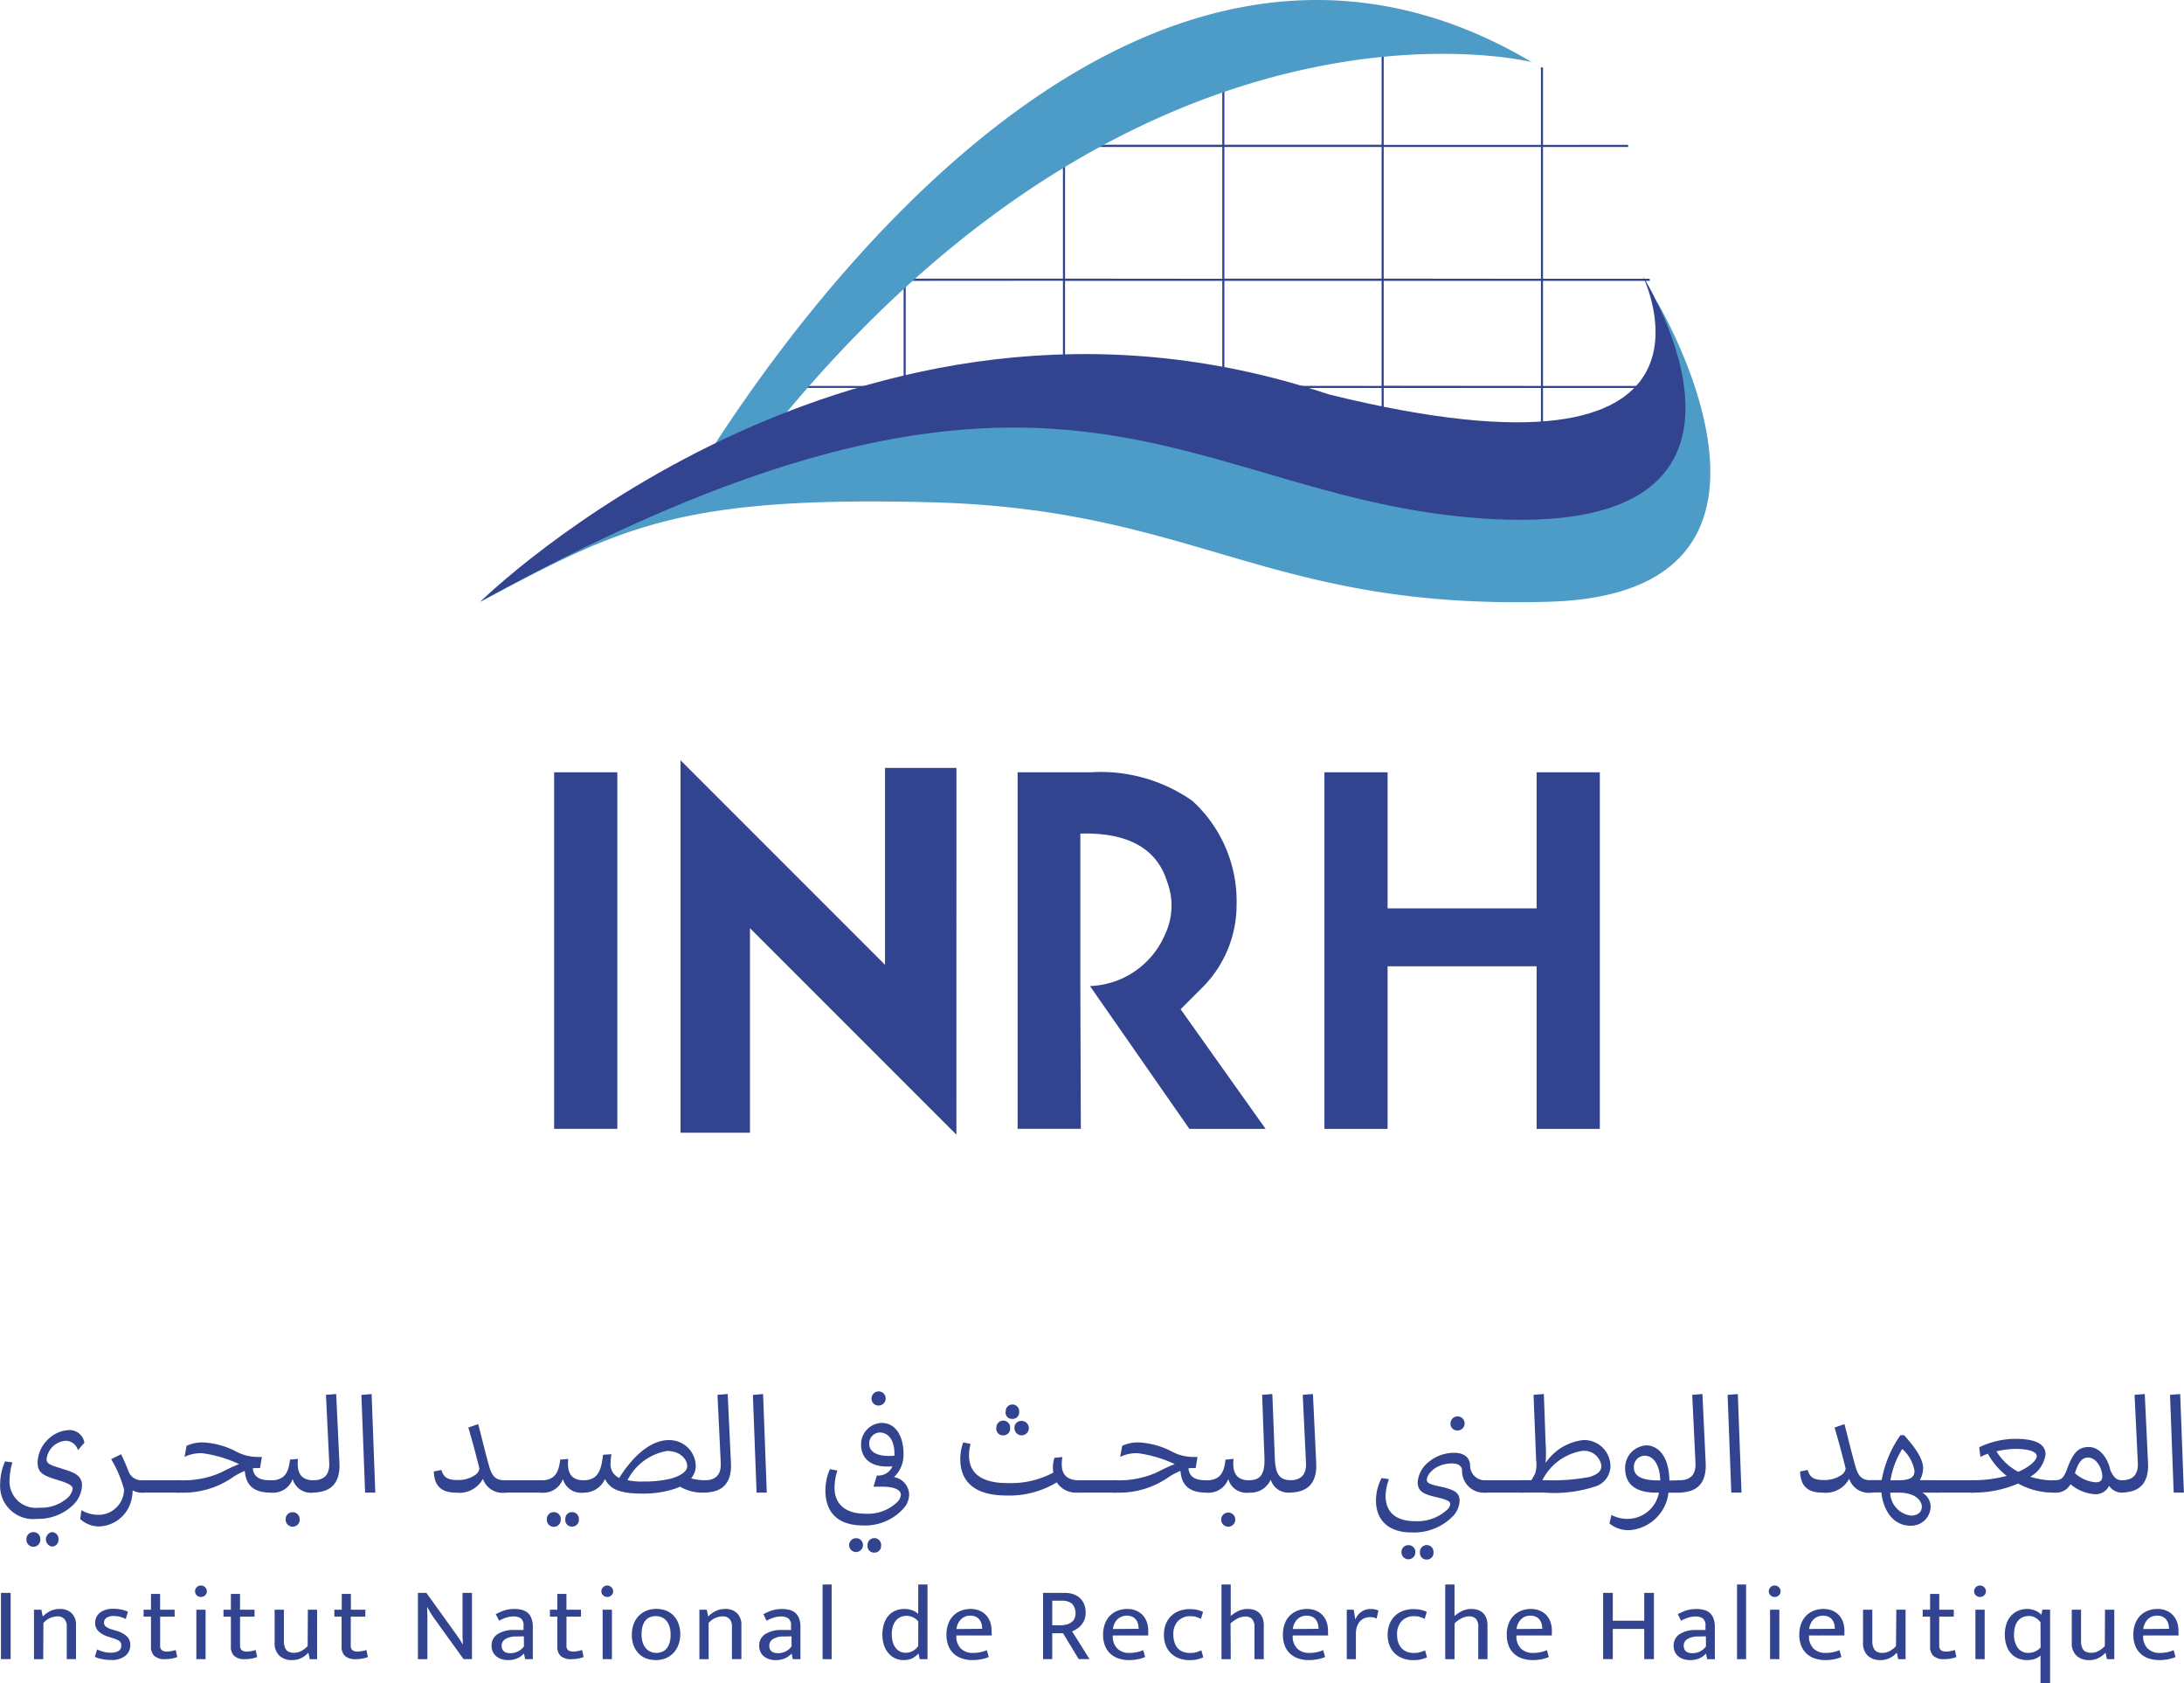 <svg xmlns="http://www.w3.org/2000/svg" xmlns:xlink="http://www.w3.org/1999/xlink" width="59.119" height="45.554" viewBox="0 0 59.119 45.554">
  <defs>
    <clipPath id="clip-path">
      <path id="Tracé_79" data-name="Tracé 79" d="M119.44,59.557s6.219-8.291,9.643-10.085,8.687-2.183,8.687-2.183l6.31,1.914,1.525,9.417-15.618,2.1Z" transform="translate(-119.44 -47.289)" fill="none"/>
    </clipPath>
  </defs>
  <g id="Groupe_930" data-name="Groupe 930" transform="translate(-12 -10.473)">
    <g id="Groupe_781" data-name="Groupe 781" transform="translate(-78.267 -35.396)">
      <g id="Groupe_9" data-name="Groupe 9" transform="translate(103.267 45.87)">
        <g id="Groupe_8" data-name="Groupe 8" transform="translate(6.19 0.543)">
          <g id="Groupe_7" data-name="Groupe 7" clip-path="url(#clip-path)">
            <path id="Tracé_78" data-name="Tracé 78" d="M121.945,55.417h25.931V29.486H121.945Zm4.312-25.875v5.605H122V29.542Zm8.625,19.031v1.8h-4.256v-1.8Zm-4.256-.057V46.255h4.256v2.262Zm4.256,1.911v1.428h-4.256V50.428Zm0,1.484v1.131h-4.256V51.913Zm.057,0h4.256v1.131h-4.256Zm0-.057V50.428h4.256v1.428Zm0-1.484v-1.8h4.256v1.8Zm0-1.855V46.255h4.256v2.262Zm0-2.319V43.356h4.256V46.2Zm-.057,0h-4.256V43.356h4.256Zm-4.256-2.9V39.733h4.256V43.3Zm-.057,0h-4.256V39.733h4.256Zm0,.057V46.2h-4.256V43.356Zm0,2.9v2.262h-4.256V46.255Zm0,2.319v1.8h-4.256v-1.8Zm0,1.855v1.428h-4.256V50.428Zm0,1.484v1.131h-4.256V51.913Zm0,1.187v.893h-4.256V53.1Zm.057,0h4.256v.893h-4.256Zm4.256.95v.7h-4.256v-.7Zm.057,0h4.256v.7h-4.256Zm0-.057V53.1h4.256v.893Zm4.313-.893h4.256v.893h-4.256Zm0-.057V51.913h4.256v1.131Zm0-1.187V50.428h4.256v1.428Zm0-1.484v-1.8h4.256v1.8Zm0-1.855V46.255h4.256v2.262Zm0-2.319V43.356h4.256V46.2Zm0-2.9V39.733h4.256V43.3Zm-.057,0h-4.256V39.733h4.256Zm-4.256-3.623V35.2h4.256v4.473Zm-.057,0h-4.256V35.2h4.256Zm-4.313,0h-4.256V35.2h4.256Zm-4.313,0H122V35.2h4.256Zm0,.057V43.3H122V39.733Zm0,3.623V46.2H122V43.356Zm0,2.9v2.262H122V46.255Zm0,2.319v1.8H122v-1.8Zm0,1.855v1.428H122V50.428Zm0,1.484v1.131H122V51.913Zm0,1.187v.893H122V53.1Zm0,.95v.7H122v-.7Zm.057,0h4.256v.7h-4.256Zm4.256.76v.552h-4.256v-.552Zm.057,0h4.256v.552h-4.256Zm4.313,0h4.256v.552h-4.256Zm4.313,0h4.256v.552h-4.256Zm0-.056v-.7h4.256v.7Zm4.312-.7h4.256v.7h-4.256Zm0-.057V53.1h4.256v.893Zm0-.95V51.913h4.256v1.131Zm0-1.187V50.428h4.256v1.428Zm0-1.484v-1.8h4.256v1.8Zm0-1.855V46.255h4.256v2.262Zm0-2.319V43.356h4.256V46.2Zm0-2.9V39.733h4.256V43.3Zm0-3.623V35.2h4.256v4.473Zm-.056,0h-4.256V35.2h4.256Zm-4.256-4.529V29.542h4.256v5.605Zm-.057,0h-4.256V29.542h4.256Zm-4.313,0h-4.256V29.542h4.256Zm-4.313,0h-4.256V29.542h4.256ZM122,54.809h4.256v.552H122Zm21.562.552v-.552h4.256v.552Zm4.256-20.213h-4.256V29.542h4.256Z" transform="translate(-120.986 -36.3)" fill="#32438f"/>
          </g>
        </g>
        <path id="Tracé_80" data-name="Tracé 80" d="M140.356,47.549s-10.17-2.541-20.217,9.535a37.144,37.144,0,0,0-2.9,2.454S127.871,40.161,140.356,47.549Z" transform="translate(-111.892 -45.87)" fill="#4c9cc7"/>
        <path id="Tracé_81" data-name="Tracé 81" d="M135.114,67.179s4.735,7.9-2.91,8.127-9.537-2.511-16.752-2.692c-6.844-.172-8.39.687-12.184,2.692,3.327-2.4,5.2-4.5,14.618-5.842l6.524,1.076s6.878,1.121,7.087,1.121,2.945-.9,2.945-.9A4.168,4.168,0,0,0,135.114,67.179Z" transform="translate(-103.267 -59.023)" fill="#4c9cc7"/>
        <path id="Tracé_82" data-name="Tracé 82" d="M103.267,74.19s10.08-9.937,22.966-5.613c11.483,2.835,8.5-3.207,8.5-3.207s4.41,6.987-3.98,6.586S119.231,65.37,103.267,74.19Z" transform="translate(-103.267 -57.906)" fill="#32438f"/>
      </g>
    </g>
    <g id="Groupe_782" data-name="Groupe 782" transform="translate(-78.667 16)">
      <g id="Groupe_781-2" data-name="Groupe 781" transform="translate(90.667 32.111)">
        <path id="Tracé_3" data-name="Tracé 3" d="M279.495,59.009l.2.026a1.744,1.744,0,0,0-.077.478.713.713,0,0,0,.8.749,1.08,1.08,0,0,0,.782-.276.427.427,0,0,0,.125-.232c0-.062-.037-.129-.371-.231l-.184-.059c-.309-.1-.393-.209-.393-.43a.9.9,0,0,1,.261-.6.868.868,0,0,1,.584-.272.407.407,0,0,1,.422.342l-.176.2a.35.35,0,0,0-.316-.253.559.559,0,0,0-.532.5c0,.081.036.136.261.206l.264.084c.264.085.434.18.434.415a.779.779,0,0,1-.209.5,1.347,1.347,0,0,1-1.007.408.894.894,0,0,1-1-.933A1.578,1.578,0,0,1,279.495,59.009Zm.955,2.109a.188.188,0,1,1-.375,0,.183.183,0,0,1,.188-.194A.181.181,0,0,1,280.45,61.118Zm.492,0a.179.179,0,0,1-.187.195.2.2,0,0,1,0-.389A.179.179,0,0,1,280.942,61.118Z" transform="translate(-279.359 -57.099)" fill="#32438f"/>
        <path id="Tracé_4" data-name="Tracé 4" d="M286.142,59.857c.077.155.147.312.2.456a.375.375,0,0,0,.375.25c.106,0,.194.051.194.165,0,.073-.033.169-.194.169a.486.486,0,0,1-.261-.063c0,.055-.007.125-.015.169a.935.935,0,0,1-.871.808.758.758,0,0,1-.533-.2l.033-.239a.922.922,0,0,0,.5.125.694.694,0,0,0,.654-.687,3.218,3.218,0,0,0-.349-.819Z" transform="translate(-282.866 -58.141)" fill="#32438f"/>
        <path id="Tracé_5" data-name="Tracé 5" d="M290.1,61.7c.151,0,.184.092.184.169a.163.163,0,0,1-.184.166h-.973c-.151,0-.184-.092-.184-.173a.162.162,0,0,1,.184-.162Z" transform="translate(-285.277 -59.279)" fill="#32438f"/>
        <path id="Tracé_6" data-name="Tracé 6" d="M293.79,59.711a.869.869,0,0,0-.1.008c.026.268.235.323.485.323.106,0,.194.051.194.165,0,.073-.033.169-.194.169-.43,0-.672-.173-.7-.588a1.941,1.941,0,0,0-.3.154,2.344,2.344,0,0,1-1.462.434h-.04a.167.167,0,0,1-.188-.166.165.165,0,0,1,.188-.169h.044a2.481,2.481,0,0,0,1.135-.22,4.791,4.791,0,0,1,.467-.217,3.445,3.445,0,0,0-.992-.294.993.993,0,0,0-.485.1l.055-.3a1.006,1.006,0,0,1,.444-.092,2.158,2.158,0,0,1,.919.257,1.244,1.244,0,0,0,.57.136h.106l-.051.3Z" transform="translate(-286.847 -57.621)" fill="#32438f"/>
        <path id="Tracé_7" data-name="Tracé 7" d="M298,60.935a.167.167,0,0,1,.191-.162c.4,0,.485-.243.522-.562l.217-.019a1.1,1.1,0,0,0-.008.125c0,.231.073.452.43.455.106,0,.195.047.195.162,0,.073-.033.169-.195.169a.507.507,0,0,1-.566-.367.563.563,0,0,1-.6.367C298.038,61.1,298,61.016,298,60.935Zm.977.9a.191.191,0,1,1-.382,0,.187.187,0,0,1,.191-.2A.186.186,0,0,1,298.974,61.832Z" transform="translate(-290.863 -58.349)" fill="#32438f"/>
        <path id="Tracé_8" data-name="Tracé 8" d="M301.04,58.1a.169.169,0,0,1,.187-.162c.268,0,.444-.132.426-.474l-.088-1.837.276-.022.088,1.862c.029.558-.246.8-.7.8A.164.164,0,0,1,301.04,58.1Z" transform="translate(-292.741 -55.518)" fill="#32438f"/>
        <path id="Tracé_9" data-name="Tracé 9" d="M304.917,55.628l.276-.022.1,2.667h-.276Z" transform="translate(-295.134 -55.518)" fill="#32438f"/>
        <path id="Tracé_10" data-name="Tracé 10" d="M310.24,58.969c.051.18.147.272.426.272a.808.808,0,0,0,.514-.154.269.269,0,0,0,.088-.154c-.029-.125-.154-.621-.3-1.113l.268-.092c.125.485.184.742.3,1.154.085.3.21.367.434.367.107,0,.195.051.195.165,0,.073-.037.169-.195.169a.558.558,0,0,1-.606-.375.721.721,0,0,1-.716.375c-.4,0-.6-.166-.614-.573Z" transform="translate(-298.291 -56.827)" fill="#32438f"/>
        <path id="Tracé_11" data-name="Tracé 11" d="M315.766,61.7c.151,0,.184.092.184.169a.163.163,0,0,1-.184.166h-.973c-.151,0-.184-.092-.184-.173a.162.162,0,0,1,.184-.162Z" transform="translate(-301.117 -59.279)" fill="#32438f"/>
        <path id="Tracé_12" data-name="Tracé 12" d="M317.114,60.935a.167.167,0,0,1,.191-.162c.4,0,.485-.243.522-.562l.217-.019a1.214,1.214,0,0,0-.007.125c0,.231.073.452.43.455.106,0,.195.047.195.162,0,.073-.033.169-.195.169a.507.507,0,0,1-.566-.367.563.563,0,0,1-.6.367C317.155,61.1,317.114,61.016,317.114,60.935Zm.727.893a.188.188,0,1,1-.375,0,.183.183,0,0,1,.188-.195A.181.181,0,0,1,317.841,61.828Zm.492,0a.181.181,0,0,1-.187.195.174.174,0,0,1-.18-.195.176.176,0,0,1,.18-.195A.181.181,0,0,1,318.333,61.828Z" transform="translate(-302.663 -58.349)" fill="#32438f"/>
        <path id="Tracé_13" data-name="Tracé 13" d="M321.087,59.241a1.063,1.063,0,0,0-.022.213.406.406,0,0,0,.232.43c.29-.467.779-1.025,1.344-1.025a.715.715,0,0,1,.728.694.536.536,0,0,1-.125.342,1.535,1.535,0,0,0,.375.051c.106,0,.194.051.194.165,0,.073-.033.169-.194.169h-.055a1.168,1.168,0,0,1-.621-.162c-.029.015-.066.029-.1.044a2.7,2.7,0,0,1-.933.144c-.728,0-.885-.188-1-.393a.616.616,0,0,1-.573.367.166.166,0,0,1-.187-.166.169.169,0,0,1,.187-.169c.419,0,.478-.331.522-.69Zm2.05.323c0-.187-.191-.411-.547-.411a1.482,1.482,0,0,0-1.069.79,1.64,1.64,0,0,0,.423.036,3.02,3.02,0,0,0,.749-.077C322.924,59.836,323.137,59.723,323.137,59.564Z" transform="translate(-304.535 -57.525)" fill="#32438f"/>
        <path id="Tracé_14" data-name="Tracé 14" d="M328.727,58.1a.169.169,0,0,1,.188-.162c.268,0,.444-.132.426-.474l-.088-1.837.276-.022.088,1.862c.029.558-.246.8-.7.8A.164.164,0,0,1,328.727,58.1Z" transform="translate(-309.831 -55.518)" fill="#32438f"/>
        <path id="Tracé_15" data-name="Tracé 15" d="M332.605,55.628l.276-.022.1,2.667h-.276Z" transform="translate(-312.225 -55.518)" fill="#32438f"/>
        <path id="Tracé_16" data-name="Tracé 16" d="M339.783,65.993a.187.187,0,1,1-.188-.195A.182.182,0,0,1,339.783,65.993Zm.492,0a.18.18,0,0,1-.187.195.176.176,0,0,1-.18-.195.184.184,0,1,1,.367,0Z" transform="translate(-316.424 -61.809)" fill="#32438f"/>
        <path id="Tracé_17" data-name="Tracé 17" d="M341,55.573a.191.191,0,1,1,.187.2A.183.183,0,0,1,341,55.573Z" transform="translate(-317.407 -55.375)" fill="#32438f"/>
        <path id="Tracé_18" data-name="Tracé 18" d="M337.847,58.887l.2.037a1.7,1.7,0,0,0-.077.455c0,.518.375.713.819.713a1.145,1.145,0,0,0,.878-.312.328.328,0,0,0,.1-.191c0-.147-.176-.228-.522-.228h-.22l.092-.3h.044a.42.42,0,0,0,.378-.25c-.731.059-.849-.356-.849-.584a.578.578,0,0,1,.555-.591c.411,0,.592.408.592.816a.824.824,0,0,1-.257.65.494.494,0,0,1,.411.459.588.588,0,0,1-.118.349,1.392,1.392,0,0,1-1.131.5c-.687,0-1.018-.357-1.018-.948A1.433,1.433,0,0,1,337.847,58.887Zm1.745-.364c.018-.419-.165-.628-.4-.628a.3.3,0,0,0-.283.308C338.908,58.362,339.04,58.568,339.592,58.524Z" transform="translate(-315.381 -56.767)" fill="#32438f"/>
        <path id="Tracé_19" data-name="Tracé 19" d="M347.352,57.373l.2.037a1.286,1.286,0,0,0-.041.312c0,.529.4.749,1.04.749a2.438,2.438,0,0,0,1.241-.283.959.959,0,0,1-.011-.154.927.927,0,0,1,.041-.246l.217-.022a1.007,1.007,0,0,0-.018.2c0,.331.206.419.438.43v0c.106,0,.2.047.2.162,0,.073-.037.169-.2.169a.61.61,0,0,1-.573-.276,2.468,2.468,0,0,1-1.363.356c-.771,0-1.242-.3-1.249-.981A1.371,1.371,0,0,1,347.352,57.373Zm.9-.393a.186.186,0,1,1,.371,0,.182.182,0,0,1-.187.2A.18.18,0,0,1,348.249,56.98Zm.253-.441a.177.177,0,0,1,.176-.194.181.181,0,0,1,.187.194.178.178,0,0,1-.187.195A.172.172,0,0,1,348.5,56.539Zm.235.441a.182.182,0,0,1,.184-.191.195.195,0,1,1-.184.191Z" transform="translate(-321.28 -55.974)" fill="#32438f"/>
        <path id="Tracé_20" data-name="Tracé 20" d="M356.274,61.7c.151,0,.184.092.184.169a.163.163,0,0,1-.184.166H355.3c-.151,0-.184-.092-.184-.173a.162.162,0,0,1,.184-.162Z" transform="translate(-326.12 -59.279)" fill="#32438f"/>
        <path id="Tracé_21" data-name="Tracé 21" d="M359.96,59.711a.868.868,0,0,0-.1.008c.026.268.235.323.485.323.106,0,.194.051.194.165,0,.073-.033.169-.194.169-.43,0-.672-.173-.7-.588a1.943,1.943,0,0,0-.3.154,2.344,2.344,0,0,1-1.462.434h-.04a.167.167,0,0,1-.188-.166.165.165,0,0,1,.188-.169h.044a2.481,2.481,0,0,0,1.135-.22,4.745,4.745,0,0,1,.467-.217,3.445,3.445,0,0,0-.992-.294.993.993,0,0,0-.485.1l.055-.3a1.006,1.006,0,0,1,.444-.092,2.157,2.157,0,0,1,.919.257,1.244,1.244,0,0,0,.57.136h.106l-.051.3Z" transform="translate(-327.69 -57.621)" fill="#32438f"/>
        <path id="Tracé_22" data-name="Tracé 22" d="M364.168,60.935a.167.167,0,0,1,.191-.162c.4,0,.485-.243.522-.562l.217-.019a1.12,1.12,0,0,0-.007.125c0,.231.073.452.43.455.106,0,.194.047.194.162,0,.073-.033.169-.194.169a.507.507,0,0,1-.566-.367.563.563,0,0,1-.6.367C364.208,61.1,364.168,61.016,364.168,60.935Zm.977.9a.191.191,0,1,1-.382,0,.191.191,0,1,1,.382,0Z" transform="translate(-331.707 -58.349)" fill="#32438f"/>
        <path id="Tracé_23" data-name="Tracé 23" d="M367.2,58.1c0-.073.051-.162.191-.162.308,0,.433-.165.415-.617l-.062-1.694.276-.022.066,1.712c.015.463.128.61.419.621.11,0,.2.051.2.165,0,.07-.037.169-.2.169a.5.5,0,0,1-.529-.349.59.59,0,0,1-.588.349A.164.164,0,0,1,367.2,58.1Z" transform="translate(-333.579 -55.518)" fill="#32438f"/>
        <path id="Tracé_24" data-name="Tracé 24" d="M370.118,58.1a.169.169,0,0,1,.187-.162c.268,0,.444-.132.426-.474l-.088-1.837.276-.022.088,1.862c.029.558-.246.8-.7.8A.164.164,0,0,1,370.118,58.1Z" transform="translate(-335.379 -55.518)" fill="#32438f"/>
        <path id="Tracé_25" data-name="Tracé 25" d="M378.85,66.483a.187.187,0,1,1-.375,0,.183.183,0,0,1,.188-.195A.181.181,0,0,1,378.85,66.483Zm.492,0a.179.179,0,0,1-.187.194.176.176,0,0,1-.18-.194.184.184,0,1,1,.367,0Z" transform="translate(-340.538 -62.111)" fill="#32438f"/>
        <path id="Tracé_26" data-name="Tracé 26" d="M381.941,57.339a.191.191,0,1,1,.187.2A.183.183,0,0,1,381.941,57.339Z" transform="translate(-342.677 -56.465)" fill="#32438f"/>
        <path id="Tracé_27" data-name="Tracé 27" d="M376.822,60.445l.2.029a1.389,1.389,0,0,0-.092.444c0,.514.353.694.816.694a1.188,1.188,0,0,0,.864-.323.221.221,0,0,0,.07-.143c0-.062-.055-.1-.264-.158l-.224-.055c-.3-.077-.393-.18-.393-.382a.778.778,0,0,1,.286-.533,1.081,1.081,0,0,1,.7-.257c.345,0,.408.2.423.257a.6.6,0,0,1,.011.07.4.4,0,0,0,.444.415c.106,0,.195.051.195.165,0,.073-.033.169-.195.169A.592.592,0,0,1,379,60.25a.132.132,0,0,0,0-.037c-.018-.088-.092-.165-.265-.165-.452,0-.687.294-.687.441,0,.073.041.11.253.162l.2.044c.331.081.433.169.433.364a.642.642,0,0,1-.158.393,1.472,1.472,0,0,1-1.15.463c-.62,0-.955-.338-.955-.856A1.3,1.3,0,0,1,376.822,60.445Z" transform="translate(-339.424 -58.083)" fill="#32438f"/>
        <path id="Tracé_28" data-name="Tracé 28" d="M385.161,61.7c.151,0,.184.092.184.169a.163.163,0,0,1-.184.166h-.973c-.151,0-.184-.092-.184-.173a.162.162,0,0,1,.184-.162Z" transform="translate(-343.95 -59.279)" fill="#32438f"/>
        <path id="Tracé_29" data-name="Tracé 29" d="M386.547,58.1a.161.161,0,0,1,.184-.162h.242c.037-.062.073-.125.1-.18a.791.791,0,0,0,.029-.36l-.07-1.771.279-.022.047,1.326a3.821,3.821,0,0,1,0,.54,1.423,1.423,0,0,1,1.028-.621.712.712,0,0,1,.727.69.582.582,0,0,1-.408.566,3.573,3.573,0,0,1-1.392.166h-.581A.164.164,0,0,1,386.547,58.1Zm.838-.162a5.365,5.365,0,0,0,1.16-.088c.195-.063.323-.136.323-.305a.471.471,0,0,0-.525-.4,1.469,1.469,0,0,0-1.073.793Z" transform="translate(-345.52 -55.518)" fill="#32438f"/>
        <path id="Tracé_30" data-name="Tracé 30" d="M395.082,60.182c.106,0,.195.047.195.162,0,.073-.033.169-.195.169h-.305a1.146,1.146,0,0,1-1.043,1.014.811.811,0,0,1-.555-.18l.055-.231a.912.912,0,0,0,.47.106.867.867,0,0,0,.815-.709h-.073c-.661,0-.842-.316-.842-.658a.607.607,0,0,1,.577-.621c.239,0,.606.194.621.948Zm-.526,0c-.015-.437-.195-.669-.422-.669a.3.3,0,0,0-.294.305c0,.173.088.364.661.364Z" transform="translate(-349.613 -57.757)" fill="#32438f"/>
        <path id="Tracé_31" data-name="Tracé 31" d="M397.661,58.1a.169.169,0,0,1,.188-.162c.268,0,.444-.132.426-.474l-.088-1.837.276-.022.088,1.862c.029.558-.246.8-.7.8A.164.164,0,0,1,397.661,58.1Z" transform="translate(-352.38 -55.518)" fill="#32438f"/>
        <path id="Tracé_32" data-name="Tracé 32" d="M401.539,55.628l.276-.022.1,2.667h-.276Z" transform="translate(-354.774 -55.518)" fill="#32438f"/>
        <path id="Tracé_33" data-name="Tracé 33" d="M406.862,58.969c.051.18.147.272.426.272a.809.809,0,0,0,.514-.154.269.269,0,0,0,.088-.154c-.029-.125-.154-.621-.3-1.113l.268-.092c.125.485.184.742.3,1.154.085.3.209.367.434.367.106,0,.194.051.194.165,0,.073-.037.169-.194.169a.558.558,0,0,1-.606-.375.722.722,0,0,1-.717.375c-.4,0-.595-.166-.613-.573Z" transform="translate(-357.93 -56.827)" fill="#32438f"/>
        <path id="Tracé_34" data-name="Tracé 34" d="M413.173,59.739c.111,0,.2.051.2.165,0,.07-.037.169-.2.169h-.385a.445.445,0,0,1,.228.382.528.528,0,0,1-.54.514c-.514,0-.753-.477-.793-.9h-.268a.169.169,0,0,1-.184-.169.167.167,0,0,1,.184-.165h.276a3.035,3.035,0,0,1,.507-1.216h.1c.173.2.514.577.514.893a.678.678,0,0,1-.088.323Zm-1.252.335a.642.642,0,0,0,.562.621c.18,0,.294-.092.294-.243s-.162-.378-.621-.378Zm.224-.335c.36,0,.434-.106.434-.257a1.036,1.036,0,0,0-.331-.591,2.319,2.319,0,0,0-.32.849Z" transform="translate(-360.755 -57.318)" fill="#32438f"/>
        <path id="Tracé_35" data-name="Tracé 35" d="M416.984,61.7c.15,0,.184.092.184.169a.163.163,0,0,1-.184.166h-.974c-.15,0-.184-.092-.184-.173a.162.162,0,0,1,.184-.162Z" transform="translate(-363.593 -59.279)" fill="#32438f"/>
        <path id="Tracé_36" data-name="Tracé 36" d="M420.788,59.893c.107,0,.195.051.195.165,0,.073-.037.169-.195.169h-.044a1.966,1.966,0,0,1-.952-.246,3.024,3.024,0,0,1-1.238.246.165.165,0,0,1-.184-.166.171.171,0,0,1,.184-.169h.011a3.472,3.472,0,0,0,.918-.118,1.967,1.967,0,0,1-.511-.6,1.542,1.542,0,0,0-.2.088L418.738,59a2.29,2.29,0,0,1,.988-.228c.621,0,.808.191.808.419a.818.818,0,0,1-.415.606,2.115,2.115,0,0,0,.654.1Zm-.992-.228c.327-.143.5-.32.5-.43,0-.066-.092-.191-.584-.191a2.452,2.452,0,0,0-.507.066A1.519,1.519,0,0,0,419.8,59.666Z" transform="translate(-365.163 -57.472)" fill="#32438f"/>
        <path id="Tracé_37" data-name="Tracé 37" d="M424.385,60.249c.158-.007.228-.07.316-.323.158-.419.3-.577.58-.577.309,0,.522.32.584.624.107.243.209.276.32.276s.195.051.195.165c0,.073-.033.169-.195.169a.42.42,0,0,1-.353-.184.4.4,0,0,1-.364.228,1.118,1.118,0,0,1-.68-.272.44.44,0,0,1-.415.228h-.007c-.106,0-.2-.052-.2-.166,0-.073.037-.169.2-.169Zm1.264-.1c0-.22-.162-.514-.382-.514-.144,0-.253.081-.36.423a.956.956,0,0,0,.57.246C425.571,60.3,425.648,60.271,425.648,60.15Z" transform="translate(-368.741 -57.828)" fill="#32438f"/>
        <path id="Tracé_38" data-name="Tracé 38" d="M428.948,58.1a.169.169,0,0,1,.187-.162c.268,0,.444-.132.426-.474l-.088-1.837.276-.022.088,1.862c.03.558-.246.8-.7.8A.164.164,0,0,1,428.948,58.1Z" transform="translate(-371.692 -55.518)" fill="#32438f"/>
        <path id="Tracé_39" data-name="Tracé 39" d="M432.826,55.628l.275-.022.1,2.667h-.276Z" transform="translate(-374.085 -55.518)" fill="#32438f"/>
      </g>
      <g id="Groupe_782-2" data-name="Groupe 782" transform="translate(90.693 37.352)">
        <path id="Tracé_40" data-name="Tracé 40" d="M279.688,69.66v1.793h-.262V69.66Z" transform="translate(-279.426 -69.433)" fill="#32438f"/>
        <path id="Tracé_41" data-name="Tracé 41" d="M282.011,72.156h-.25V70.818h.2l.037.185a.771.771,0,0,1,.209-.152.573.573,0,0,1,.252-.053.439.439,0,0,1,.322.115.431.431,0,0,1,.117.32v.922h-.25v-.885a.285.285,0,0,0-.064-.2.247.247,0,0,0-.195-.072.516.516,0,0,0-.373.179Z" transform="translate(-280.867 -70.135)" fill="#32438f"/>
        <path id="Tracé_42" data-name="Tracé 42" d="M286.889,71.069a.8.8,0,0,0-.171-.063.7.7,0,0,0-.153-.017.334.334,0,0,0-.2.05.159.159,0,0,0-.065.132.14.14,0,0,0,.046.1.493.493,0,0,0,.191.087l.085.026a.743.743,0,0,1,.289.147.313.313,0,0,1,.1.243.361.361,0,0,1-.135.293.579.579,0,0,1-.377.111,1.282,1.282,0,0,1-.246-.023.847.847,0,0,1-.2-.062l.06-.2a.943.943,0,0,0,.179.064.812.812,0,0,0,.2.024.388.388,0,0,0,.2-.046.162.162,0,0,0,.075-.151.138.138,0,0,0-.065-.129.889.889,0,0,0-.188-.075l-.088-.029a.683.683,0,0,1-.275-.149.314.314,0,0,1-.09-.232.332.332,0,0,1,.037-.157.346.346,0,0,1,.1-.119.485.485,0,0,1,.152-.075.657.657,0,0,1,.193-.027,1.214,1.214,0,0,1,.206.018.877.877,0,0,1,.2.062Z" transform="translate(-283.511 -70.135)" fill="#32438f"/>
        <path id="Tracé_43" data-name="Tracé 43" d="M290.356,70.35h-.393v.777a.152.152,0,0,0,.05.134.225.225,0,0,0,.129.034.662.662,0,0,0,.125-.013.877.877,0,0,0,.119-.03l.04.191a.806.806,0,0,1-.145.04.991.991,0,0,1-.185.017.41.41,0,0,1-.29-.087.331.331,0,0,1-.091-.252V70.35h-.2v-.188h.2v-.427h.247v.427h.393Z" transform="translate(-285.654 -69.479)" fill="#32438f"/>
        <path id="Tracé_44" data-name="Tracé 44" d="M293.312,69.45a.158.158,0,0,1-.113-.044.143.143,0,0,1-.047-.109.149.149,0,0,1,.047-.111.156.156,0,0,1,.113-.046.158.158,0,0,1,.111.046.147.147,0,0,1,.048.111.142.142,0,0,1-.048.109A.16.16,0,0,1,293.312,69.45Zm-.125,1.682V69.795h.25v1.338Z" transform="translate(-287.898 -69.112)" fill="#32438f"/>
        <path id="Tracé_45" data-name="Tracé 45" d="M296.007,70.35h-.393v.777a.152.152,0,0,0,.05.134.225.225,0,0,0,.129.034.663.663,0,0,0,.125-.013.876.876,0,0,0,.119-.03l.04.191a.806.806,0,0,1-.145.04.994.994,0,0,1-.185.017.409.409,0,0,1-.29-.087.331.331,0,0,1-.091-.252V70.35h-.2v-.188h.2v-.427h.247v.427h.393Z" transform="translate(-289.142 -69.479)" fill="#32438f"/>
        <path id="Tracé_46" data-name="Tracé 46" d="M299.685,70.85h.25v1.338h-.2l-.034-.168h-.011a.629.629,0,0,1-.183.138.556.556,0,0,1-.255.055.48.48,0,0,1-.337-.118.458.458,0,0,1-.13-.357V70.85h.251v.857a.436.436,0,0,0,.021.145.252.252,0,0,0,.057.1A.2.2,0,0,0,299.2,72a.331.331,0,0,0,.105.016.431.431,0,0,0,.2-.048.7.7,0,0,0,.174-.134Z" transform="translate(-291.377 -70.167)" fill="#32438f"/>
        <path id="Tracé_47" data-name="Tracé 47" d="M303.837,70.35h-.393v.777a.152.152,0,0,0,.05.134.225.225,0,0,0,.129.034.662.662,0,0,0,.125-.013.877.877,0,0,0,.119-.03l.04.191a.806.806,0,0,1-.145.04.994.994,0,0,1-.185.017.41.41,0,0,1-.29-.087.331.331,0,0,1-.091-.252V70.35H303v-.188h.2v-.427h.247v.427h.393Z" transform="translate(-293.975 -69.479)" fill="#32438f"/>
        <path id="Tracé_48" data-name="Tracé 48" d="M308.915,69.66h.228l.817,1.136c.03.042.06.085.088.128s.054.087.077.128h.005c0-.067-.007-.133-.008-.2s0-.133,0-.2V69.66h.256v1.793h-.228l-.808-1.121c-.028-.04-.058-.085-.088-.135s-.059-.1-.085-.149h-.006c0,.08.007.159.008.239s0,.159,0,.239v.928h-.256Z" transform="translate(-297.628 -69.433)" fill="#32438f"/>
        <path id="Tracé_49" data-name="Tracé 49" d="M314.248,70.938c.045-.023.088-.043.128-.061a.829.829,0,0,1,.242-.07,1,1,0,0,1,.137-.009.807.807,0,0,1,.2.024.391.391,0,0,1,.159.081.375.375,0,0,1,.1.149.633.633,0,0,1,.037.232v.871h-.208l-.031-.148h-.005a.514.514,0,0,1-.194.134.656.656,0,0,1-.233.04.56.56,0,0,1-.178-.027.429.429,0,0,1-.141-.077.338.338,0,0,1-.093-.121.379.379,0,0,1-.033-.16.358.358,0,0,1,.167-.32.789.789,0,0,1,.44-.11H315v-.114a.228.228,0,0,0-.074-.2.339.339,0,0,0-.2-.052.7.7,0,0,0-.169.024.929.929,0,0,0-.218.092Zm.76.6-.211.005a.525.525,0,0,0-.3.076.208.208,0,0,0-.09.169.23.23,0,0,0,.02.1.159.159,0,0,0,.052.064.218.218,0,0,0,.077.033.427.427,0,0,0,.093.01.457.457,0,0,0,.191-.044.448.448,0,0,0,.171-.141Z" transform="translate(-300.854 -70.135)" fill="#32438f"/>
        <path id="Tracé_50" data-name="Tracé 50" d="M319.094,70.35H318.7v.777a.152.152,0,0,0,.05.134.225.225,0,0,0,.129.034.663.663,0,0,0,.125-.013.876.876,0,0,0,.119-.03l.04.191a.8.8,0,0,1-.145.04,1,1,0,0,1-.185.017.41.41,0,0,1-.29-.087.331.331,0,0,1-.091-.252V70.35h-.2v-.188h.2v-.427h.247v.427h.393Z" transform="translate(-303.392 -69.479)" fill="#32438f"/>
        <path id="Tracé_51" data-name="Tracé 51" d="M322.049,69.45a.158.158,0,0,1-.112-.044.143.143,0,0,1-.047-.109.149.149,0,0,1,.047-.111.156.156,0,0,1,.112-.046.159.159,0,0,1,.111.046.147.147,0,0,1,.048.111.142.142,0,0,1-.048.109A.161.161,0,0,1,322.049,69.45Zm-.125,1.682V69.795h.251v1.338Z" transform="translate(-305.637 -69.112)" fill="#32438f"/>
        <path id="Tracé_52" data-name="Tracé 52" d="M325.355,71.472a.828.828,0,0,1-.051.3.655.655,0,0,1-.141.224.6.6,0,0,1-.209.138.7.7,0,0,1-.259.047.735.735,0,0,1-.258-.044.567.567,0,0,1-.205-.131.621.621,0,0,1-.137-.214.8.8,0,0,1-.05-.292.819.819,0,0,1,.051-.3.633.633,0,0,1,.141-.22.609.609,0,0,1,.209-.137.7.7,0,0,1,.259-.047.747.747,0,0,1,.258.043.559.559,0,0,1,.2.128.6.6,0,0,1,.137.212A.792.792,0,0,1,325.355,71.472Zm-.262.014a.662.662,0,0,0-.034-.227.441.441,0,0,0-.09-.154.338.338,0,0,0-.127-.087.405.405,0,0,0-.145-.027.472.472,0,0,0-.145.023.293.293,0,0,0-.125.08.412.412,0,0,0-.086.152.747.747,0,0,0-.033.24.675.675,0,0,0,.034.229.437.437,0,0,0,.09.155.344.344,0,0,0,.127.088.384.384,0,0,0,.145.029.451.451,0,0,0,.145-.024.3.3,0,0,0,.125-.082.429.429,0,0,0,.087-.154A.751.751,0,0,0,325.094,71.487Z" transform="translate(-306.967 -70.135)" fill="#32438f"/>
        <path id="Tracé_53" data-name="Tracé 53" d="M329.07,72.156h-.251V70.818h.2l.037.185a.768.768,0,0,1,.209-.152.575.575,0,0,1,.252-.053.439.439,0,0,1,.322.115.431.431,0,0,1,.117.32v.922H329.7v-.885a.284.284,0,0,0-.064-.2.247.247,0,0,0-.195-.072.515.515,0,0,0-.373.179Z" transform="translate(-309.913 -70.135)" fill="#32438f"/>
        <path id="Tracé_54" data-name="Tracé 54" d="M333.178,70.938c.046-.023.088-.043.128-.061a.89.89,0,0,1,.119-.044.879.879,0,0,1,.122-.025,1,1,0,0,1,.137-.009.8.8,0,0,1,.2.024.391.391,0,0,1,.159.081.374.374,0,0,1,.1.149.632.632,0,0,1,.037.232v.871h-.207l-.031-.148h-.006a.514.514,0,0,1-.194.134.656.656,0,0,1-.233.04.56.56,0,0,1-.178-.027.428.428,0,0,1-.141-.077.338.338,0,0,1-.093-.121.379.379,0,0,1-.033-.16.359.359,0,0,1,.166-.32.788.788,0,0,1,.44-.11h.256v-.114a.228.228,0,0,0-.074-.2.339.339,0,0,0-.2-.052.7.7,0,0,0-.17.024.928.928,0,0,0-.218.092Zm.76.6-.211.005a.525.525,0,0,0-.3.076.208.208,0,0,0-.09.169.23.23,0,0,0,.02.1.162.162,0,0,0,.052.064.219.219,0,0,0,.077.033.429.429,0,0,0,.093.01.455.455,0,0,0,.191-.044.445.445,0,0,0,.171-.141Z" transform="translate(-312.539 -70.135)" fill="#32438f"/>
        <path id="Tracé_55" data-name="Tracé 55" d="M337.534,71.087V69.066h.245v2.021Z" transform="translate(-315.293 -69.066)" fill="#32438f"/>
        <path id="Tracé_56" data-name="Tracé 56" d="M342.735,69.066h.25v2.021h-.211l-.031-.148h-.008a.6.6,0,0,1-.178.132.541.541,0,0,1-.226.041.527.527,0,0,1-.39-.171.642.642,0,0,1-.128-.215.869.869,0,0,1-.049-.306.922.922,0,0,1,.041-.284.638.638,0,0,1,.118-.219.508.508,0,0,1,.188-.139.628.628,0,0,1,.253-.049.618.618,0,0,1,.2.033.5.5,0,0,1,.169.1Zm0,1a.409.409,0,0,0-.316-.151.427.427,0,0,0-.149.027.332.332,0,0,0-.128.087.45.45,0,0,0-.09.153.667.667,0,0,0-.034.225.744.744,0,0,0,.031.232.457.457,0,0,0,.084.157.327.327,0,0,0,.119.09.342.342,0,0,0,.135.029.411.411,0,0,0,.347-.185Z" transform="translate(-317.904 -69.066)" fill="#32438f"/>
        <path id="Tracé_57" data-name="Tracé 57" d="M347.528,71.515h-.959v.011a.459.459,0,0,0,.121.341.448.448,0,0,0,.329.12.989.989,0,0,0,.192-.017,1.077,1.077,0,0,0,.184-.057l.051.185a.9.9,0,0,1-.2.06,1.2,1.2,0,0,1-.24.023.9.9,0,0,1-.272-.04.616.616,0,0,1-.224-.124.576.576,0,0,1-.152-.215.8.8,0,0,1-.056-.313.82.82,0,0,1,.047-.284.618.618,0,0,1,.132-.218.589.589,0,0,1,.206-.139.706.706,0,0,1,.272-.05.6.6,0,0,1,.232.043.513.513,0,0,1,.178.119.528.528,0,0,1,.114.185.692.692,0,0,1,.04.239Zm-.259-.18a.484.484,0,0,0-.019-.138.322.322,0,0,0-.057-.113.276.276,0,0,0-.1-.077.338.338,0,0,0-.145-.028.343.343,0,0,0-.255.1.452.452,0,0,0-.121.262Z" transform="translate(-320.708 -70.135)" fill="#32438f"/>
        <path id="Tracé_58" data-name="Tracé 58" d="M353.125,69.66h.584a.706.706,0,0,1,.246.04.487.487,0,0,1,.178.111.473.473,0,0,1,.108.169.609.609,0,0,1,.037.215.515.515,0,0,1-.031.185.487.487,0,0,1-.083.144.543.543,0,0,1-.118.106.83.83,0,0,1-.135.072l.472.751h-.293l-.424-.7h-.293v.7h-.248Zm.248.877h.216a.69.69,0,0,0,.164-.018.4.4,0,0,0,.131-.057.275.275,0,0,0,.088-.1.381.381,0,0,0-.062-.407.412.412,0,0,0-.277-.083h-.259Z" transform="translate(-324.916 -69.433)" fill="#32438f"/>
        <path id="Tracé_59" data-name="Tracé 59" d="M358.592,71.515h-.959v.011a.458.458,0,0,0,.121.341.447.447,0,0,0,.329.12,1,1,0,0,0,.192-.017,1.074,1.074,0,0,0,.183-.057l.051.185a.9.9,0,0,1-.195.06,1.2,1.2,0,0,1-.241.023.906.906,0,0,1-.272-.04.614.614,0,0,1-.223-.124.576.576,0,0,1-.152-.215.8.8,0,0,1-.055-.313.828.828,0,0,1,.047-.284.628.628,0,0,1,.132-.218.592.592,0,0,1,.206-.139.708.708,0,0,1,.272-.05.6.6,0,0,1,.232.043.516.516,0,0,1,.178.119.522.522,0,0,1,.114.185.683.683,0,0,1,.04.239Zm-.259-.18a.5.5,0,0,0-.018-.138.323.323,0,0,0-.057-.113.276.276,0,0,0-.1-.077.379.379,0,0,0-.4.071.45.45,0,0,0-.121.262Z" transform="translate(-327.537 -70.135)" fill="#32438f"/>
        <path id="Tracé_60" data-name="Tracé 60" d="M362.393,71.988a.567.567,0,0,0,.159-.02.876.876,0,0,0,.134-.051l.054.188a.813.813,0,0,1-.367.077.851.851,0,0,1-.272-.042.619.619,0,0,1-.222-.13.594.594,0,0,1-.15-.216.783.783,0,0,1-.054-.3.769.769,0,0,1,.051-.287.634.634,0,0,1,.142-.218.621.621,0,0,1,.219-.138.794.794,0,0,1,.282-.049,1.106,1.106,0,0,1,.172.013.762.762,0,0,1,.192.061l-.057.191a.562.562,0,0,0-.282-.074.45.45,0,0,0-.336.129.494.494,0,0,0-.128.363.634.634,0,0,0,.04.242.412.412,0,0,0,.1.155.4.4,0,0,0,.148.084A.572.572,0,0,0,362.393,71.988Z" transform="translate(-330.194 -70.135)" fill="#32438f"/>
        <path id="Tracé_61" data-name="Tracé 61" d="M365.993,71.087h-.25V69.066h.25v.854a.9.9,0,0,1,.208-.137.576.576,0,0,1,.25-.054.525.525,0,0,1,.194.033.355.355,0,0,1,.135.091.387.387,0,0,1,.08.138.539.539,0,0,1,.027.174v.922h-.251v-.86a.329.329,0,0,0-.062-.223.243.243,0,0,0-.191-.07.437.437,0,0,0-.195.048.847.847,0,0,0-.2.137Z" transform="translate(-332.704 -69.066)" fill="#32438f"/>
        <path id="Tracé_62" data-name="Tracé 62" d="M371.314,71.515h-.959v.011a.458.458,0,0,0,.121.341.447.447,0,0,0,.329.12.988.988,0,0,0,.192-.017,1.077,1.077,0,0,0,.184-.057l.051.185a.9.9,0,0,1-.2.06,1.2,1.2,0,0,1-.24.023.9.9,0,0,1-.272-.04.611.611,0,0,1-.223-.124.572.572,0,0,1-.152-.215.8.8,0,0,1-.055-.313.828.828,0,0,1,.047-.284.617.617,0,0,1,.132-.218.589.589,0,0,1,.206-.139.706.706,0,0,1,.272-.05.6.6,0,0,1,.232.043.514.514,0,0,1,.178.119.523.523,0,0,1,.114.185.693.693,0,0,1,.04.239Zm-.259-.18a.483.483,0,0,0-.019-.138.327.327,0,0,0-.057-.113.277.277,0,0,0-.1-.077.338.338,0,0,0-.145-.028.343.343,0,0,0-.255.1.452.452,0,0,0-.121.262Z" transform="translate(-335.389 -70.135)" fill="#32438f"/>
        <path id="Tracé_63" data-name="Tracé 63" d="M374.6,72.156V70.818h.188l.043.268a.441.441,0,0,1,.159-.207.428.428,0,0,1,.256-.08.491.491,0,0,1,.211.04l-.049.219a.38.38,0,0,0-.075-.028.369.369,0,0,0-.1-.011.4.4,0,0,0-.152.028.343.343,0,0,0-.122.085.4.4,0,0,0-.082.141.562.562,0,0,0-.03.192v.692Z" transform="translate(-338.17 -70.135)" fill="#32438f"/>
        <path id="Tracé_64" data-name="Tracé 64" d="M378.215,71.988a.564.564,0,0,0,.159-.02.859.859,0,0,0,.134-.051l.054.188a.81.81,0,0,1-.367.077.848.848,0,0,1-.272-.042.619.619,0,0,1-.222-.13.6.6,0,0,1-.15-.216.782.782,0,0,1-.054-.3.769.769,0,0,1,.051-.287.634.634,0,0,1,.142-.218.615.615,0,0,1,.219-.138.792.792,0,0,1,.281-.049,1.114,1.114,0,0,1,.173.013.76.76,0,0,1,.192.061l-.057.191a.563.563,0,0,0-.282-.074.45.45,0,0,0-.336.129.494.494,0,0,0-.128.363.634.634,0,0,0,.04.242.409.409,0,0,0,.105.155.4.4,0,0,0,.148.084A.572.572,0,0,0,378.215,71.988Z" transform="translate(-339.96 -70.135)" fill="#32438f"/>
        <path id="Tracé_65" data-name="Tracé 65" d="M381.816,71.087h-.251V69.066h.251v.854a.886.886,0,0,1,.207-.137.578.578,0,0,1,.25-.054.523.523,0,0,1,.194.033.352.352,0,0,1,.135.091.394.394,0,0,1,.08.138.539.539,0,0,1,.027.174v.922h-.25v-.86A.329.329,0,0,0,382.4,70a.243.243,0,0,0-.191-.07.439.439,0,0,0-.195.048.837.837,0,0,0-.195.137Z" transform="translate(-342.47 -69.066)" fill="#32438f"/>
        <path id="Tracé_66" data-name="Tracé 66" d="M387.136,71.515h-.959v.011a.458.458,0,0,0,.121.341.448.448,0,0,0,.329.12.99.99,0,0,0,.192-.017,1.076,1.076,0,0,0,.184-.057l.051.185a.9.9,0,0,1-.195.06,1.2,1.2,0,0,1-.24.023.9.9,0,0,1-.272-.04.615.615,0,0,1-.224-.124.576.576,0,0,1-.152-.215.805.805,0,0,1-.055-.313.819.819,0,0,1,.047-.284.617.617,0,0,1,.132-.218.589.589,0,0,1,.206-.139.706.706,0,0,1,.272-.05.6.6,0,0,1,.232.043.509.509,0,0,1,.178.119.53.53,0,0,1,.114.185.693.693,0,0,1,.04.239Zm-.259-.18a.5.5,0,0,0-.019-.138.322.322,0,0,0-.057-.113.276.276,0,0,0-.1-.077.339.339,0,0,0-.145-.028.343.343,0,0,0-.255.1.452.452,0,0,0-.121.262Z" transform="translate(-345.155 -70.135)" fill="#32438f"/>
        <path id="Tracé_67" data-name="Tracé 67" d="M392.733,71.453V69.66h.262v.754h.851V69.66h.262v1.793h-.262v-.817h-.851v.817Z" transform="translate(-349.364 -69.433)" fill="#32438f"/>
        <path id="Tracé_68" data-name="Tracé 68" d="M397.843,70.938c.045-.023.088-.043.128-.061a.89.89,0,0,1,.119-.044.88.88,0,0,1,.122-.025,1,1,0,0,1,.137-.009.809.809,0,0,1,.2.024.393.393,0,0,1,.159.081.378.378,0,0,1,.1.149.64.64,0,0,1,.037.232v.871h-.208l-.031-.148h-.005a.517.517,0,0,1-.194.134.659.659,0,0,1-.233.04.562.562,0,0,1-.178-.027.428.428,0,0,1-.141-.077.337.337,0,0,1-.092-.121.374.374,0,0,1-.033-.16.359.359,0,0,1,.166-.32.788.788,0,0,1,.44-.11h.256v-.114a.228.228,0,0,0-.074-.2.34.34,0,0,0-.2-.052.7.7,0,0,0-.169.024.922.922,0,0,0-.218.092Zm.759.6-.21.005a.525.525,0,0,0-.3.076.207.207,0,0,0-.09.169.236.236,0,0,0,.02.1.163.163,0,0,0,.053.064.219.219,0,0,0,.077.033.427.427,0,0,0,.093.01.458.458,0,0,0,.191-.044.448.448,0,0,0,.17-.141Z" transform="translate(-352.452 -70.135)" fill="#32438f"/>
        <path id="Tracé_69" data-name="Tracé 69" d="M402.2,71.087V69.066h.245v2.021Z" transform="translate(-355.206 -69.066)" fill="#32438f"/>
        <path id="Tracé_70" data-name="Tracé 70" d="M404.611,69.45a.158.158,0,0,1-.113-.044.143.143,0,0,1-.047-.109.149.149,0,0,1,.047-.111.156.156,0,0,1,.113-.046.159.159,0,0,1,.111.046.147.147,0,0,1,.048.111.142.142,0,0,1-.048.109A.161.161,0,0,1,404.611,69.45Zm-.126,1.682V69.795h.251v1.338Z" transform="translate(-356.597 -69.112)" fill="#32438f"/>
        <path id="Tracé_71" data-name="Tracé 71" d="M407.828,71.515h-.959v.011a.458.458,0,0,0,.121.341.448.448,0,0,0,.329.12.989.989,0,0,0,.192-.017,1.077,1.077,0,0,0,.184-.057l.051.185a.9.9,0,0,1-.195.06,1.2,1.2,0,0,1-.24.023.9.9,0,0,1-.272-.04.616.616,0,0,1-.224-.124.575.575,0,0,1-.152-.215.8.8,0,0,1-.056-.313.82.82,0,0,1,.047-.284.618.618,0,0,1,.132-.218.585.585,0,0,1,.206-.139.706.706,0,0,1,.272-.05.6.6,0,0,1,.232.043.511.511,0,0,1,.178.119.529.529,0,0,1,.114.185.692.692,0,0,1,.04.239Zm-.259-.18a.5.5,0,0,0-.018-.138.323.323,0,0,0-.057-.113.276.276,0,0,0-.1-.077.379.379,0,0,0-.4.071.452.452,0,0,0-.121.262Z" transform="translate(-357.927 -70.135)" fill="#32438f"/>
        <path id="Tracé_72" data-name="Tracé 72" d="M412.024,70.85h.25v1.338h-.2l-.034-.168h-.011a.63.63,0,0,1-.184.138.555.555,0,0,1-.255.055.482.482,0,0,1-.338-.118.46.46,0,0,1-.129-.357V70.85h.251v.857a.437.437,0,0,0,.021.145.252.252,0,0,0,.057.1.2.2,0,0,0,.084.051.332.332,0,0,0,.105.016.429.429,0,0,0,.2-.048.7.7,0,0,0,.174-.134Z" transform="translate(-360.718 -70.167)" fill="#32438f"/>
        <path id="Tracé_73" data-name="Tracé 73" d="M416.176,70.35h-.393v.777a.152.152,0,0,0,.05.134.226.226,0,0,0,.13.034.662.662,0,0,0,.125-.013.89.89,0,0,0,.119-.03l.04.191a.816.816,0,0,1-.145.04,1,1,0,0,1-.185.017.41.41,0,0,1-.29-.087.331.331,0,0,1-.091-.252V70.35h-.2v-.188h.2v-.427h.248v.427h.393Z" transform="translate(-363.316 -69.479)" fill="#32438f"/>
        <path id="Tracé_74" data-name="Tracé 74" d="M419.132,69.45a.158.158,0,0,1-.113-.044.144.144,0,0,1-.047-.109.15.15,0,0,1,.047-.111.16.16,0,0,1,.224,0,.147.147,0,0,1,.048.111.142.142,0,0,1-.048.109A.159.159,0,0,1,419.132,69.45Zm-.125,1.682V69.795h.25v1.338Z" transform="translate(-365.56 -69.112)" fill="#32438f"/>
        <path id="Tracé_75" data-name="Tracé 75" d="M422.1,72.059a.454.454,0,0,1-.163.094.682.682,0,0,1-.2.028.629.629,0,0,1-.255-.05.526.526,0,0,1-.189-.14.61.61,0,0,1-.118-.218.919.919,0,0,1-.041-.287.905.905,0,0,1,.04-.274.61.61,0,0,1,.118-.218.562.562,0,0,1,.194-.144.626.626,0,0,1,.263-.053.476.476,0,0,1,.094.01.543.543,0,0,1,.1.03.49.49,0,0,1,.1.05.429.429,0,0,1,.08.067l.028-.137h.208V72.81H422.1Zm0-.9a.447.447,0,0,0-.132-.121.336.336,0,0,0-.18-.05.441.441,0,0,0-.155.027.334.334,0,0,0-.128.087.437.437,0,0,0-.088.152.672.672,0,0,0-.033.223.588.588,0,0,0,.107.382.345.345,0,0,0,.278.128.437.437,0,0,0,.333-.148Z" transform="translate(-366.891 -70.135)" fill="#32438f"/>
        <path id="Tracé_76" data-name="Tracé 76" d="M426.783,70.85h.251v1.338h-.2l-.034-.168h-.011a.626.626,0,0,1-.184.138.554.554,0,0,1-.255.055.482.482,0,0,1-.338-.118.46.46,0,0,1-.129-.357V70.85h.251v.857a.426.426,0,0,0,.021.145.251.251,0,0,0,.057.1A.2.2,0,0,0,426.3,72a.33.33,0,0,0,.105.016.431.431,0,0,0,.2-.048.7.7,0,0,0,.173-.134Z" transform="translate(-369.828 -70.167)" fill="#32438f"/>
        <path id="Tracé_77" data-name="Tracé 77" d="M431.459,71.515H430.5v.011a.458.458,0,0,0,.121.341.447.447,0,0,0,.329.12.989.989,0,0,0,.192-.017,1.078,1.078,0,0,0,.184-.057l.051.185a.9.9,0,0,1-.2.06,1.2,1.2,0,0,1-.24.023.9.9,0,0,1-.272-.04.611.611,0,0,1-.223-.124.571.571,0,0,1-.152-.215.8.8,0,0,1-.055-.313.828.828,0,0,1,.047-.284.618.618,0,0,1,.132-.218.592.592,0,0,1,.206-.139.706.706,0,0,1,.272-.05.6.6,0,0,1,.232.043.514.514,0,0,1,.178.119.522.522,0,0,1,.114.185.693.693,0,0,1,.04.239Zm-.259-.18a.482.482,0,0,0-.019-.138.327.327,0,0,0-.057-.113.277.277,0,0,0-.1-.077.338.338,0,0,0-.145-.028.344.344,0,0,0-.255.1.452.452,0,0,0-.121.262Z" transform="translate(-372.513 -70.135)" fill="#32438f"/>
      </g>
    </g>
    <g id="Groupe_783" data-name="Groupe 783" transform="translate(27 31.047)">
      <path id="Tracé_83" data-name="Tracé 83" d="M199.953,63.095h-1.711V53.446h1.711Z" transform="translate(-198.242 -53.12)" fill="#32438f"/>
      <path id="Tracé_84" data-name="Tracé 84" d="M214.647,62.725l-5.588-5.588v5.536h-1.88V52.593l5.536,5.536V52.8h1.933Z" transform="translate(-203.758 -52.593)" fill="#32438f"/>
      <path id="Tracé_85" data-name="Tracé 85" d="M235.069,56.41q-.418-1.357-2.35-1.306V59.23l.013,3.864h-1.711V53.446h1.972a4.325,4.325,0,0,1,2.755.77,3.674,3.674,0,0,1,1.2,2.82,3.15,3.15,0,0,1-.888,2.194l-.627.627,2.3,3.238H235.67l-2.69-3.864a2.3,2.3,0,0,0,2.037-1.41A1.81,1.81,0,0,0,235.069,56.41Z" transform="translate(-218.475 -53.12)" fill="#32438f"/>
      <path id="Tracé_86" data-name="Tracé 86" d="M260.173,63.095h-1.711v-4.4h-4.034v4.4h-1.71V53.446h1.71v3.682h4.034V53.446h1.711Z" transform="translate(-231.867 -53.12)" fill="#32438f"/>
    </g>
  </g>
</svg>
